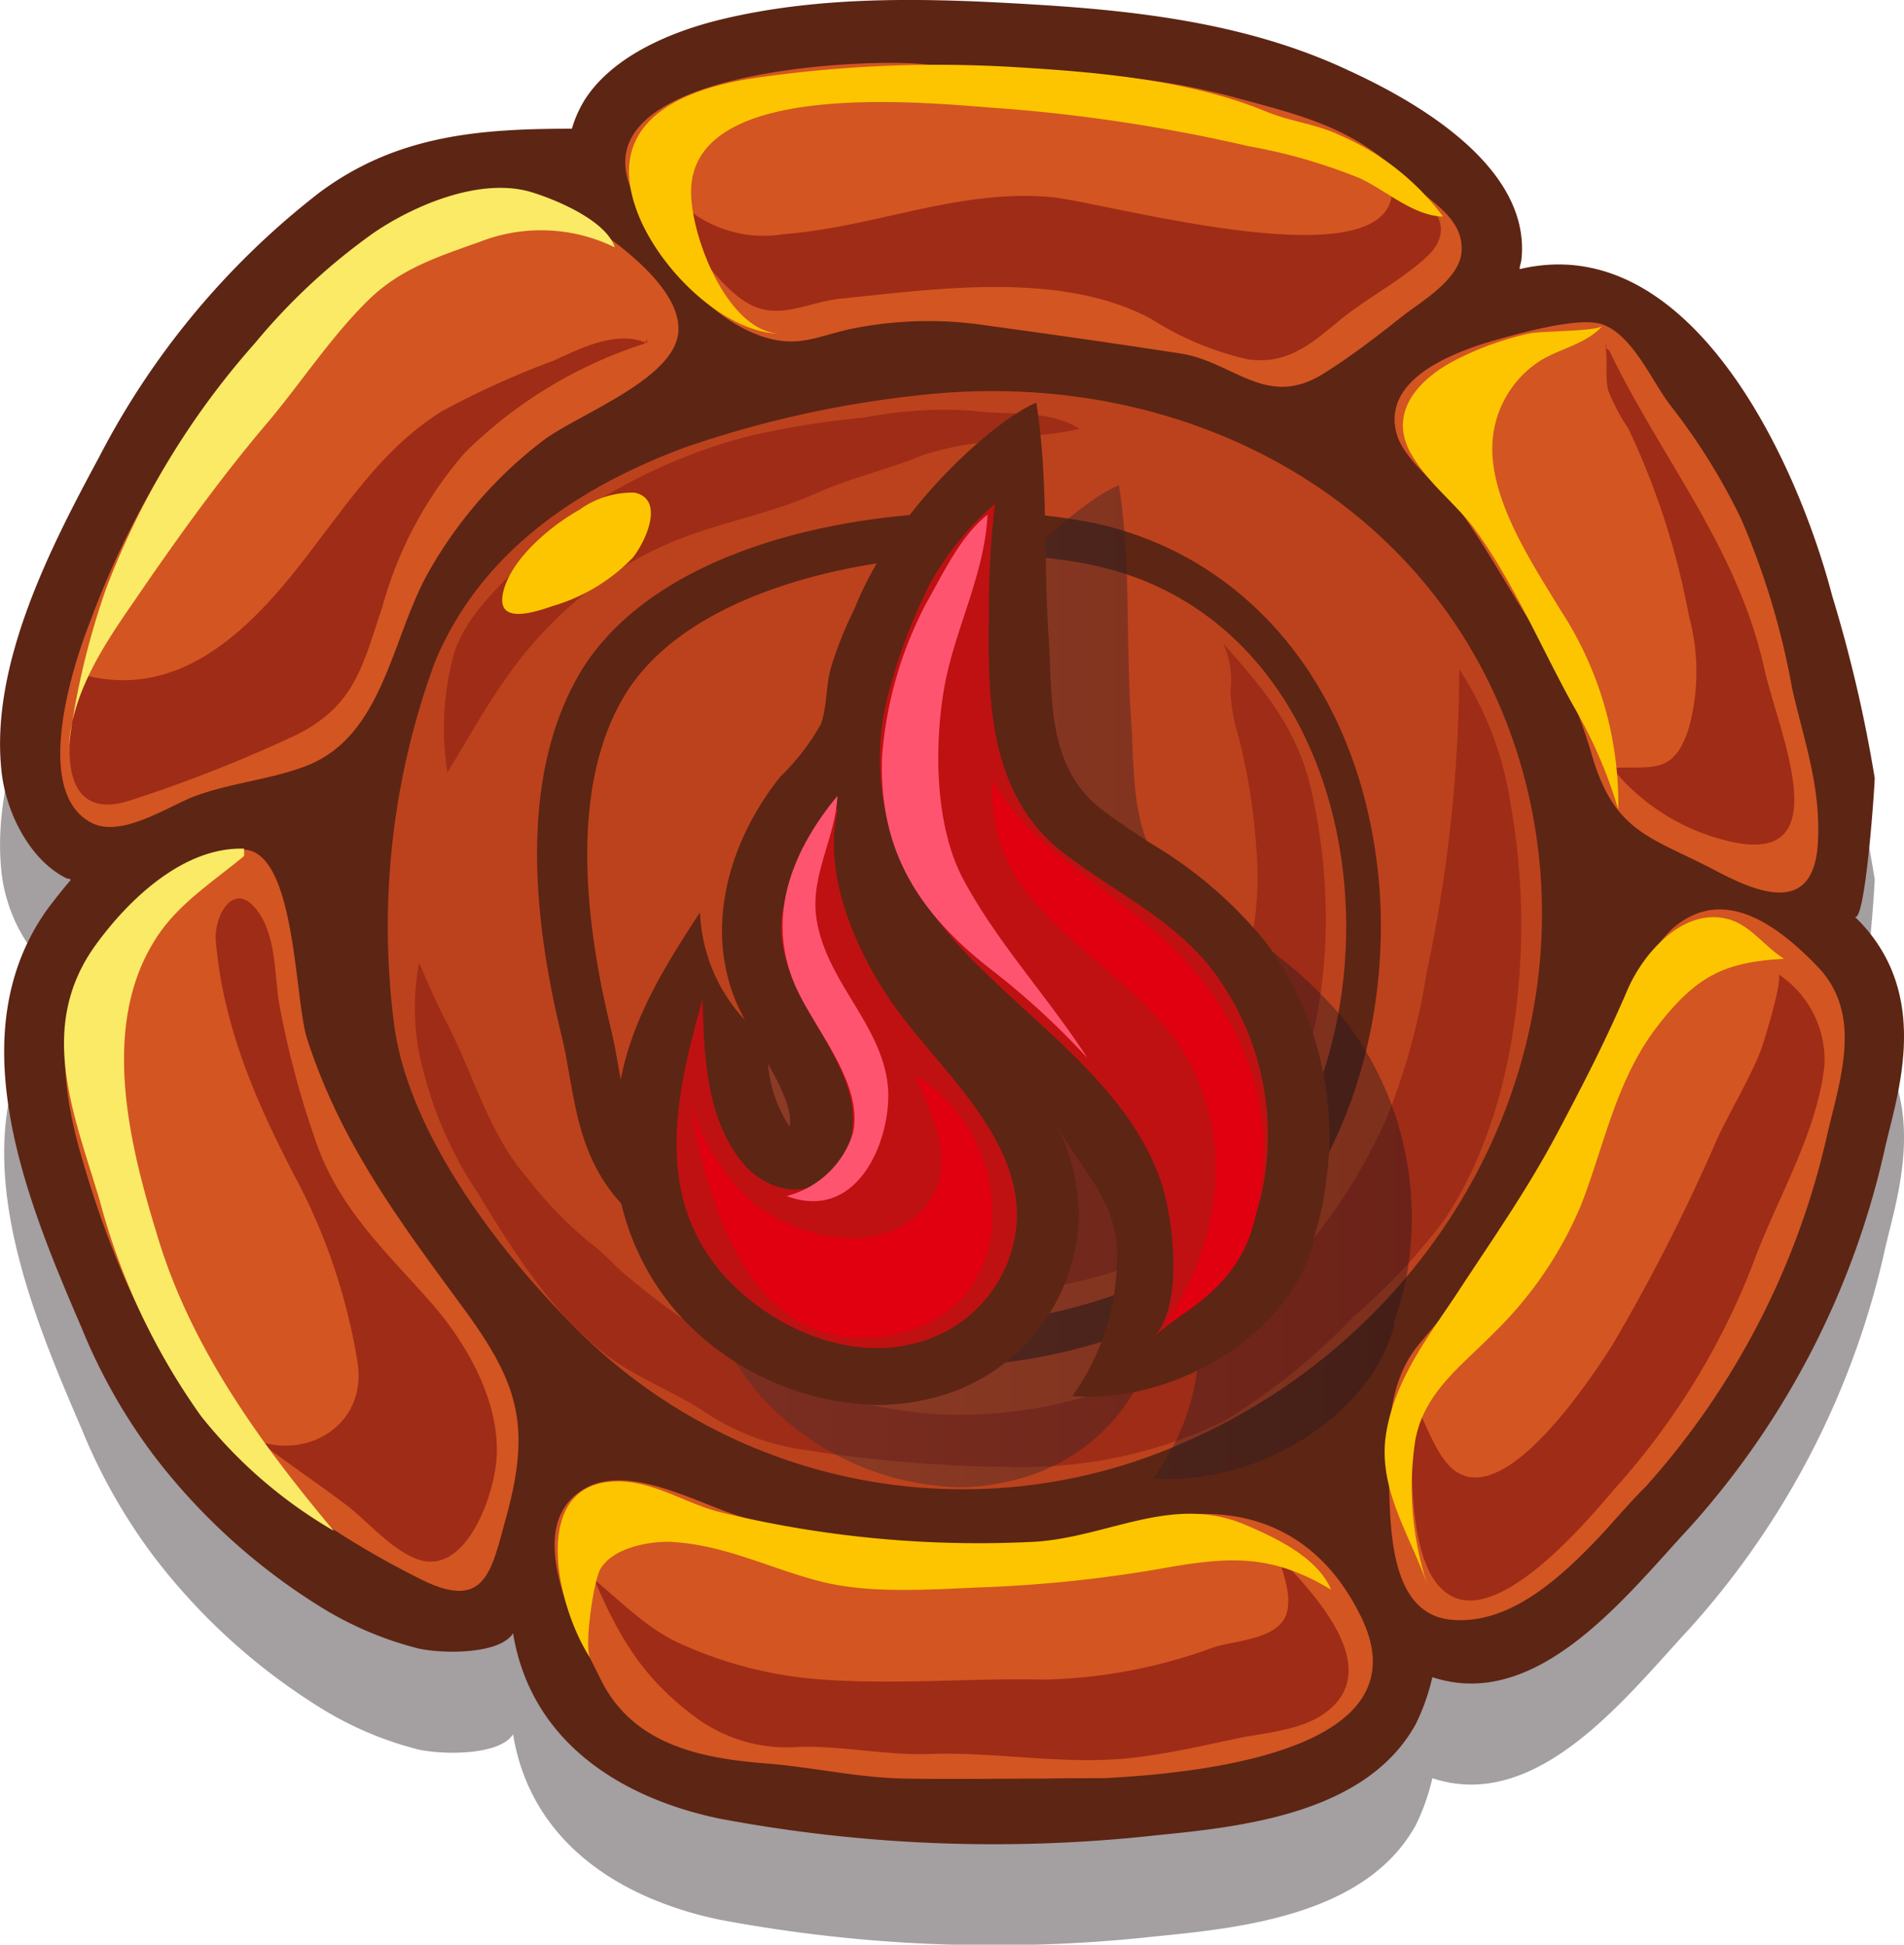 <svg xmlns="http://www.w3.org/2000/svg" xmlns:xlink="http://www.w3.org/1999/xlink" viewBox="0 0 94.22 96.24"><defs><style>.cls-1{fill:#fff8bd;}.cls-2{fill:#21141a;}.cls-2,.cls-9{opacity:0.41;}.cls-3{fill:#5d2514;}.cls-4{fill:#d35522;}.cls-5{fill:#bc421d;}.cls-6{fill:#9f2c16;}.cls-7{fill:#faea65;}.cls-8{fill:#fcc500;}.cls-9{fill:url(#linear-gradient);}.cls-10{fill:#bf1112;fill-rule:evenodd;}.cls-11{fill:#e1000f;}.cls-12{fill:#ff5470;}</style><linearGradient id="linear-gradient" x1="34.5" y1="48.8" x2="69.91" y2="48.8" gradientUnits="userSpaceOnUse"><stop offset="0" stop-color="#483334"/><stop offset="1" stop-color="#21141a"/></linearGradient></defs><g id="Слой_2" data-name="Слой 2"><g id="Слой_6" data-name="Слой 6"><path class="cls-1" d="M69.09,21.48a6.19,6.19,0,0,0,1.73,2.33c.5.57,1,1.09,1.56,1.68,1.21,1.73,2.24,3.61,3.39,5.4.7,1.36,1.38,2.74,2.12,4l0,0c.32.82.63,1.64.91,2.52,1.2,3.8,3,3.94,6.15,5.63,2.19,1.17,4.77,2.1,5-1.44.15-2.74-.68-5-1.27-7.58a38,38,0,0,0-2.53-8.42,30.75,30.75,0,0,0-3.47-5.58c-1-1.23-1.89-3.55-3.44-4.06-1.1-.36-3.64.35-4.78.66C72.38,17.24,68.26,18.57,69.09,21.48Z"/><path class="cls-1" d="M89.91,47.75C88.19,46,85.73,44,83.35,45.47A4.12,4.12,0,0,0,82,46.8,7.32,7.32,0,0,0,80.53,49c-1.06,2.48-2.21,4.71-3.48,7.1-1.46,2.75-3.1,5.09-4.8,7.68-.3.46-.62.94-.94,1.41s-.77.89-1.15,1.36a6.85,6.85,0,0,0-1.38,3.52,7.13,7.13,0,0,0-.18.8,6.3,6.3,0,0,0,.12,2.53c0,.08,0,.16,0,.23.12,2.29.17,6.21,3.08,6.48S77.3,77.9,79.2,76c.91-1,1.7-1.86,2.24-2.44a38.9,38.9,0,0,0,9-17.54C91.13,53.14,92.16,50.06,89.91,47.75Z"/><path class="cls-1" d="M59.41,75c-2.74-.19-5.32,1.16-8.21,1.34a52.73,52.73,0,0,1-14.5-1.25c-1.89-.57-4.47-2-6.57-1.73a2.39,2.39,0,0,0-2.19,1.28c-.81,1.27-.49,3.11.13,4.85.13.57.27,1.13.37,1.61l.33.51a5,5,0,0,1-.1-.64c.38.85.77,1.61,1.06,2.19,1.6,3.25,5,3.9,8.17,4.15,2.31.18,4.53.71,6.9.75s4.57,0,6.85,0c.67,0,1.7,0,2.93-.06,5.78-.28,16-1.64,12.72-8.09A8.21,8.21,0,0,0,59.41,75Z"/><path class="cls-1" d="M4.57,40.72c1.47.71,3.69-.8,5-1.31,1.79-.68,3.72-.83,5.49-1.49,3.87-1.43,4.26-6.17,6.07-9.49a21.42,21.42,0,0,1,5.71-6.62c1.65-1.28,6.45-3,6.72-5.33.2-1.79-1.77-3.57-3.5-4.79a4.41,4.41,0,0,0-1.59-1.06l-.08-.05a7.35,7.35,0,0,0-3.9-1.15h0a8.2,8.2,0,0,0-3.14.64c-3.48,1.22-6.15,4-8.74,6.87-.36.4-.69.85-1,1.28s-.49.59-.72.89c-.36.48-.72,1-1.07,1.48l-.52.78c-.52.79-1,1.6-1.49,2.43-.3.55-.61,1.1-.89,1.65-.11.2-.2.39-.3.58-.77,1.54-1.48,3.11-2.11,4.71C3.58,33,1.57,39.26,4.57,40.72Z"/><path class="cls-1" d="M15.15,51.37c-.63-1.92-.55-9.18-3.08-9.37a3.27,3.27,0,0,0-.91.09c-2.58.38-4.91,2.6-6.43,4.7A8.35,8.35,0,0,0,3.26,53a19.19,19.19,0,0,0,.8,4.36A47.49,47.49,0,0,0,6.74,64.5a25.34,25.34,0,0,0,3.15,5.59,23.35,23.35,0,0,0,6.58,5.69l-.3-.37a36.3,36.3,0,0,0,4.88,2.82c3,1.38,3.25-.62,4-3.31,1.2-4.43.55-6.54-2.09-10.15C19.79,60.47,16.84,56.59,15.15,51.37Z"/><path class="cls-1" d="M48.46,19.38a29.63,29.63,0,0,0-8.34,1.29,36.31,36.31,0,0,0-4.86,1.49c-5,2-9.5,5.23-11.6,10.61a40.17,40.17,0,0,0-1.9,18.06c.69,5.22,4.67,10.87,8.12,14.56,7.59,8.12,18.53,10.68,28.59,6A28.91,28.91,0,0,0,74.2,38.09C71,25.93,60.29,18.87,48.46,19.38Z"/><path class="cls-1" d="M37.93,16.89c-.14-.08-.27-.17-.4-.26l.56.77Z"/><path class="cls-2" d="M92,50.58l-.23-.23c.52.52,1-6.41,1-6.85a68.93,68.93,0,0,0-2.1-9c-1.81-6.92-7.13-18.17-15.47-16.18,0-.16.07-.31.09-.48.53-4.64-5.19-7.84-8.54-9.41C61.93,6.23,56.62,5.56,51.44,5.24s-10.55-.51-15.62.69c-2.38.56-5.38,1.73-6.84,3.94a5.78,5.78,0,0,0-.68,1.5c-4.53,0-8.64.3-12.48,3.15A39.43,39.43,0,0,0,4.9,27.63C2.5,32.08-.52,37.93.08,43.21c.22,2,1.4,4.38,3.24,5.27.06,0,.13,0,.18.07-.43.5-.82,1-1.13,1.41-4.5,6.24-1,14.55,1.68,20.78A28.12,28.12,0,0,0,7.59,77a30.78,30.78,0,0,0,8.11,7.42,17.17,17.17,0,0,0,5,2.16c1.15.26,4,.32,4.69-.75C26.28,91.26,30.81,94,35.6,95a73.26,73.26,0,0,0,21.67.82c4.29-.42,10.35-1.1,12.78-5.48A10.43,10.43,0,0,0,70.88,88c5.19,1.72,9.57-4,12.69-7.36A41.44,41.44,0,0,0,93.3,61.72l.17-.7C94.18,58.2,95.24,53.93,92,50.58Z"/><path class="cls-3" d="M92,45.58l-.23-.23c.52.52,1-6.41,1-6.85a68.93,68.93,0,0,0-2.1-9c-1.81-6.92-7.13-18.17-15.47-16.18,0-.16.07-.31.09-.48C75.77,8.24,70.05,5,66.7,3.47,61.93,1.23,56.62.56,51.44.24S40.89-.27,35.82.93c-2.38.56-5.38,1.73-6.84,3.94a5.78,5.78,0,0,0-.68,1.5c-4.53,0-8.64.3-12.48,3.15A39.43,39.43,0,0,0,4.9,22.63C2.5,27.08-.52,32.93.08,38.21c.22,2,1.4,4.38,3.24,5.27.06,0,.13,0,.18.07-.43.5-.82,1-1.13,1.41-4.5,6.24-1,14.55,1.68,20.78A28.12,28.12,0,0,0,7.59,72a30.78,30.78,0,0,0,8.11,7.42,17.17,17.17,0,0,0,5,2.16c1.15.26,4,.32,4.69-.75C26.28,86.26,30.81,89,35.6,90a73.26,73.26,0,0,0,21.67.82c4.29-.42,10.35-1.1,12.78-5.48A10.43,10.43,0,0,0,70.88,83c5.19,1.72,9.57-4,12.69-7.36A41.44,41.44,0,0,0,93.3,56.72l.17-.7C94.18,53.2,95.24,48.93,92,45.58Z"/><path class="cls-4" d="M61.25,4.86c3.3.89,5.81,1.51,8.25,3.94,1.06,1.06,3,1.92,2.82,3.72-.15,1.34-2,2.41-2.91,3.12-1.26,1-2.56,2-3.9,2.84-2.87,1.81-4.48-.63-7.19-1C55.2,17,52,16.54,48.91,16.12A19.17,19.17,0,0,0,42,16.3c-1.67.39-2.63.95-4.43.3-3-1.11-5.21-4.38-6.38-7.35C28.93,3.49,42.66,2.88,45.63,3.17c4.34.43,8.81.26,13.1,1.1C59.57,4.44,60.42,4.63,61.25,4.86Z"/><path class="cls-4" d="M76,31.21c-1.24-1.88-2.31-3.89-3.6-5.72-.84-1.2-2.88-2.61-3.28-4-.83-2.91,3.29-4.24,5.35-4.79,1.14-.31,3.68-1,4.78-.66,1.55.51,2.48,2.83,3.44,4.06a30.75,30.75,0,0,1,3.47,5.58,38,38,0,0,1,2.53,8.42c.59,2.58,1.42,4.84,1.27,7.58-.19,3.54-2.77,2.61-5,1.44-3.18-1.69-5-1.83-6.15-5.63A24,24,0,0,0,76,31.21Z"/><path class="cls-4" d="M79.2,76c-1.9,2-4.45,4.43-7.38,4.16s-3-4.19-3.08-6.48-.17-5.12,1.42-7.08c1.8-2.21,3.65-4,5.15-6.58,1.65-2.88,3.37-5.72,4.82-8.71,1-2,1.19-4.54,3.22-5.79,2.38-1.47,4.84.51,6.56,2.28,2.25,2.31,1.22,5.39.54,8.22a38.9,38.9,0,0,1-9,17.54C80.9,74.09,80.11,75,79.2,76Z"/><path class="cls-4" d="M54.58,88c5.78-.28,16-1.64,12.72-8.09C64.77,74.82,60,74,55.17,75.77a16.31,16.31,0,0,1-5.14.66,47.86,47.86,0,0,1-12.9-1.24c-2.4-.58-6.28-3.14-8.61-1.24-2.56,2.06.11,6.94,1.21,9.17,1.6,3.25,5,3.9,8.17,4.15,2.31.18,4.53.71,6.9.75s4.57,0,6.85,0C52.32,88,53.35,88,54.58,88Z"/><path class="cls-4" d="M4.47,30.74c-.89,2.23-2.9,8.52.1,10,1.47.71,3.69-.8,5-1.31,1.79-.68,3.72-.83,5.49-1.49,3.87-1.43,4.26-6.17,6.07-9.49a21.42,21.42,0,0,1,5.71-6.62c1.65-1.28,6.45-3,6.72-5.33s-3.51-4.87-5.17-5.9C23,7.24,17.74,11.78,13.83,15.69A43.87,43.87,0,0,0,4.47,30.74Z"/><path class="cls-4" d="M4.91,46.81C2.6,50,3,53.73,4.06,57.34,5.85,63.5,8.85,70.16,14.08,74a43.46,43.46,0,0,0,7,4.28c3,1.38,3.25-.62,4-3.31,1.2-4.43.55-6.54-2.09-10.15-3.15-4.3-6.1-8.18-7.79-13.4-.63-1.92-.55-9.18-3.08-9.37C10,41.85,6.69,44.35,4.91,46.81Z"/><path class="cls-5" d="M33.85,22.16c-5.36,2-10.1,5.23-12.33,10.61a37.85,37.85,0,0,0-2,18.06c.74,5.22,5,10.87,8.64,14.56a27,27,0,0,0,30.42,6c13.07-5.68,20.53-19.81,16.74-33.33C71.65,25.13,59,18,45.4,19.57A52.25,52.25,0,0,0,33.85,22.16Z"/><path class="cls-6" d="M26.39,63.24a20.36,20.36,0,0,0,3.34,3.6c1.53,1.26,3.43,1.92,5.09,3a11.79,11.79,0,0,0,4.84,1.89,69.73,69.73,0,0,0,10.89.87,22.74,22.74,0,0,0,10-2.26A31.49,31.49,0,0,0,67,65.14a30.26,30.26,0,0,0,4.48-4.78c2.5-3.76,3.55-8.5,3.76-13a33.8,33.8,0,0,0-.49-7.58,16.54,16.54,0,0,0-2.54-6.66,72.2,72.2,0,0,1-1.61,15,33.16,33.16,0,0,1-2,7.26c-2.84,6.39-8.49,12.15-15.29,13.86A22.47,22.47,0,0,1,46.7,70a21.84,21.84,0,0,1-7.47-1.69A33.49,33.49,0,0,1,31,63.12c-.62-.5-1.12-1.12-1.77-1.59a19.76,19.76,0,0,1-3.15-3.25c-1.92-2.21-2.67-5.18-4-7.72-.52-1-.91-1.92-1.34-2.91A12,12,0,0,0,21,53.2,19.33,19.33,0,0,0,23.62,59C24.49,60.43,25.38,61.88,26.39,63.24Z"/><path class="cls-6" d="M37,15c1.51.9,3-.06,4.6-.22,4.79-.49,10.94-1.38,15.36,1a15.13,15.13,0,0,0,4.77,2c1.9.28,3.09-.7,4.48-1.86s3.08-2,4.37-3.19c1.74-1.59,0-3.18-1.7-3.58.48,5.06-14.13.85-16.9.6-4.58-.4-8.71,1.5-13.22,1.84a6,6,0,0,1-5-1.47C33.7,11.8,35.73,14.28,37,15Z"/><path class="cls-6" d="M31.91,17A22.3,22.3,0,0,0,23,22.41,19.42,19.42,0,0,0,18.93,30c-1,3-1.38,4.95-4.31,6.39A70.3,70.3,0,0,1,6.48,39.6c-4,1.33-3.22-3.86-2.27-6.18,5,1.27,8.57-2.69,11.33-6.37,2-2.6,3.55-4.93,6.31-6.69a43.11,43.11,0,0,1,5.54-2.51c1.32-.6,3.1-1.51,4.56-.89.16,0,0-.11.09-.24Z"/><path class="cls-6" d="M12.82,71.33c2.57.85,5.35-.92,4.87-3.93a29.47,29.47,0,0,0-2.92-8.84c-2-3.79-3.73-7.68-4.09-12-.1-1.21.86-3,2-1.56,1,1.25.89,3.2,1.14,4.69a44.93,44.93,0,0,0,1.79,6.74c1.14,3.38,3.5,5.51,5.76,8.08,1.74,2,3.4,4.89,3.2,7.69-.14,1.94-1.59,5.91-4,4.93-1.35-.54-2.5-2-3.66-2.82C15.52,73.27,14.14,72.35,12.82,71.33Z"/><path class="cls-6" d="M29.34,78c1.26,3,2.49,5.08,5.1,7a7.59,7.59,0,0,0,5.11,1.45c2.14-.06,4.3.43,6.47.35,3.37-.11,6.77.58,10.12.18,1.79-.21,3.56-.63,5.34-1,1.39-.26,3.16-.4,4.3-1.37,2.69-2.26-1-6-2.56-7.63.27.82.77,2.11.4,3-.5,1.16-2.52,1.21-3.55,1.54a25.72,25.72,0,0,1-8.36,1.6c-3.66-.08-7.3.26-11,0a20.32,20.32,0,0,1-7-1.76C31.94,80.6,30.49,79,29,77.84Z"/><path class="cls-6" d="M69.82,69.56c.11,2.27-.39,8.26,2.07,9.46s6.6-3.67,8-5.33a36.09,36.09,0,0,0,6.85-11.13c1.14-3.14,3.17-6.44,3.54-9.81A5.09,5.09,0,0,0,88,48.21c.26.21-.73,3.45-.91,3.89-.59,1.43-1.4,2.76-2.07,4.16a93.39,93.39,0,0,1-5.24,10.32c-1,1.55-5.22,8.06-7.78,6.21-.94-.69-1.42-2.37-2-3.36Z"/><path class="cls-6" d="M79.64,17.36c2.59,5.38,6.35,9.75,7.67,15.74.7,3.17,3.89,10.09-2.07,8.45A10.5,10.5,0,0,1,79.77,38c2-.09,3.07.38,3.81-2a10.51,10.51,0,0,0,0-5.51,37.81,37.81,0,0,0-3-9.28,9.93,9.93,0,0,1-1-1.89c-.17-.73,0-1.5-.14-2.24.17,0,0,.05,0,.11Z"/><path class="cls-7" d="M30.42,12.24C30,10.91,27.49,9.87,26.3,9.51c-2.49-.75-5.74.61-7.79,2a30.65,30.65,0,0,0-5.9,5.48A39.32,39.32,0,0,0,5.24,29.16a38.3,38.3,0,0,0-1.83,7.71c.19-2.65,1.76-5,3.23-7.12,2-2.93,4.14-5.92,6.44-8.65,1.72-2,3.23-4.37,5.15-6.25,1.62-1.59,3.53-2.17,5.56-2.9A8.3,8.3,0,0,1,30.42,12.24Z"/><path class="cls-8" d="M34.2,9.52c0,2.22,1.84,7,4.49,7-2.95,0-6.34-3.45-7.27-6.36C30,5.85,34,4.36,37.35,3.86a63.18,63.18,0,0,1,13-.53c4,.24,8.56.64,12.3,2.19,1.22.5,2.48.62,3.6,1.15a12.5,12.5,0,0,1,5.16,4.05c-1.5-.05-2.8-1.29-4.12-1.9a27.29,27.29,0,0,0-5.48-1.58A82.11,82.11,0,0,0,49.11,5.33C45.62,5.07,34.16,3.89,34.2,9.52Z"/><path class="cls-8" d="M70,22.74C70.81,24,71.9,24.83,72.84,26c2,2.66,3.39,6,5,8.9a23.18,23.18,0,0,1,2.24,5.16,17.5,17.5,0,0,0-2.86-9.87c-1.39-2.3-3.64-5.62-3.35-8.5A5.18,5.18,0,0,1,76,18c1-.73,2.48-.92,3.3-1.88-.24.29-3.07.25-3.66.39a15.23,15.23,0,0,0-3.5,1.25C70.21,18.72,68.49,20.5,70,22.74Z"/><path class="cls-7" d="M12.08,42c-2.93-.1-5.65,2.42-7.35,4.77-2.94,4.07-1.06,8.38.21,12.66a32.85,32.85,0,0,0,5,10.64,23.35,23.35,0,0,0,6.58,5.69c-3.63-4.33-7.14-9.15-8.77-14.73C6.37,56.53,5,50.83,7.63,46.58c1.1-1.81,2.87-2.9,4.45-4.22Z"/><path class="cls-8" d="M33.07,76.3c-1.08,0-2.75.32-3.36,1.35-.33.55-.83,3.9-.49,4.42-1.73-2.61-3.13-9,1.62-8.75,1.75.1,3.25,1.17,4.94,1.55A54.05,54.05,0,0,0,51.2,76.3c3.67-.23,6.85-2.39,10.47-.82,1.49.64,3.53,1.6,4.2,3.19C63.08,77,61.1,77,57.9,77.55a66,66,0,0,1-9.19,1c-2.55.1-5.59.35-8.08-.28S35.77,76.4,33.07,76.3Z"/><path class="cls-8" d="M72.25,63.78c1.7-2.59,3.34-4.93,4.8-7.68,1.27-2.39,2.42-4.62,3.48-7.1.78-1.82,2.7-4,4.82-3.55,1.19.22,1.9,1.34,2.93,2-2.9.16-4.3.82-6.21,3.27-2.06,2.62-2.65,5.85-3.8,8.84a19.11,19.11,0,0,1-4.34,6.4c-1.61,1.64-3.53,3-3.91,5.42a15.48,15.48,0,0,0,.63,7.1c-.83-2.46-2.52-4.81-2.05-7.59S70.86,65.92,72.25,63.78Z"/><path class="cls-3" d="M46.87,67.62a16.08,16.08,0,0,1-9.62-2.83,62.61,62.61,0,0,1-6-4.72C29,58,28.58,55.47,28.19,53.29c-.11-.63-.22-1.28-.38-1.95-1.94-7.9-1.58-14,1-18.22,3.6-5.74,12.46-7.78,19.56-7.78a28.29,28.29,0,0,1,5.89.57c7.9,1.77,13.25,8.67,14,18,.63,8.29-2.78,18.26-11.81,21.8a26.57,26.57,0,0,1-9.57,1.9Z"/><path class="cls-5" d="M56.06,63.75C70.53,58.06,70.32,31.57,54.22,28,47.7,26.53,35,27.91,31,34.27c-2.91,4.64-2,11.55-.79,16.56.71,2.92.56,5.52,2.86,7.69a59.41,59.41,0,0,0,5.77,4.54C43.69,66.57,50.75,65.84,56.06,63.75Z"/><path class="cls-6" d="M35.31,59.64C38.89,63,43.94,64.22,48.72,64c4.34-.16,9.13-1.28,12.16-4.67,4.81-5.36,5.55-13.52,4-20.27-.7-3.05-2.39-5-4.35-7.22a4.43,4.43,0,0,1,.36,2.37,8.68,8.68,0,0,0,.38,2.17,30.48,30.48,0,0,1,.89,5.46c.21,2.46,0,5.34-1.43,7.43C56.46,55.4,49.45,49.18,48,44a12.74,12.74,0,0,1,1,5.9,7.25,7.25,0,0,1-2.41,3.74c-2.3,2.29-6,2.91-9.09,2.38a10.68,10.68,0,0,1-6.08-3.63,11.12,11.12,0,0,1,1.59,4A8,8,0,0,0,35.31,59.64Z"/><path class="cls-6" d="M53.42,21.22c-1.65.4-3.35.33-5,.7a15.24,15.24,0,0,0-2.68.58c-1.76.73-3.59,1.12-5.32,1.9-2.22,1-4.56,1.4-6.81,2.28a18.32,18.32,0,0,0-6.67,4.55c-2,2.08-3.27,4.49-4.8,7a13.88,13.88,0,0,1,.36-6c.63-1.78,2.05-3.06,3.32-4.37a19.57,19.57,0,0,1,4.94-3.77,27,27,0,0,1,6.35-2.52,43.64,43.64,0,0,1,5.7-.91,20.35,20.35,0,0,1,5.34-.33C49.84,20.56,51.89,20.25,53.42,21.22Z"/><path class="cls-8" d="M27.32,30a9,9,0,0,0,4-2.41c.61-.76,1.61-2.88.08-3.21a4.48,4.48,0,0,0-2.73.85c-1.39.78-3.25,2.33-3.72,3.89-.53,1.74,1.17,1.29,2.26.92Z"/><path class="cls-9" d="M47.45,73.6a13.72,13.72,0,0,1-10-4.73,12.72,12.72,0,0,1-2.91-9.4c.26-4,1.95-6.84,4.18-10.24A8.29,8.29,0,0,0,41,54.56C38.74,50.62,40,46,42.7,42.5a11.71,11.71,0,0,0,2-2.58c.32-.83.25-2,.52-2.84a18.1,18.1,0,0,1,1.15-2.87c2-5.07,7.08-9.43,9-10.2.59,3.65.34,7.77.6,11.56.21,2.94-.11,6.44,2.63,8.55.76.59,1.56,1.12,2.36,1.65a21.27,21.27,0,0,1,5.75,4.93,16.09,16.09,0,0,1,3,11.8,15.32,15.32,0,0,1-.7,2.86l0,.19c-1.2,4.6-6.91,8-11.94,7.61a11.65,11.65,0,0,0,2.28-7.06c0-2.69-1.92-4.22-3.07-6.5A10.36,10.36,0,0,1,57.46,64,9.5,9.5,0,0,1,50,73.29,10.67,10.67,0,0,1,47.45,73.6ZM42.07,56.7a6.88,6.88,0,0,0,1.06,3.14C43.29,59,42.83,58.06,42.07,56.7Z"/><path class="cls-3" d="M43.37,69.53a13.71,13.71,0,0,1-10-4.73,12.74,12.74,0,0,1-2.91-9.41c.26-4,1.95-6.83,4.18-10.24a8.3,8.3,0,0,0,2.23,5.34c-2.2-3.94-1-8.62,1.75-12.06a11.3,11.3,0,0,0,2-2.59c.31-.83.24-1.94.51-2.83a18.68,18.68,0,0,1,1.15-2.87c2-5.07,7.08-9.44,9-10.21.6,3.66.35,7.78.61,11.56.2,2.95-.12,6.45,2.62,8.56.77.59,1.57,1.11,2.36,1.64a21.34,21.34,0,0,1,5.76,4.93,16.13,16.13,0,0,1,3,11.8A14.52,14.52,0,0,1,65,61.29l0,.19c-1.2,4.6-6.9,8-11.94,7.61A11.67,11.67,0,0,0,55.27,62c0-2.69-1.92-4.21-3.07-6.5A10.4,10.4,0,0,1,53.39,60,9.51,9.51,0,0,1,46,69.22,11.21,11.21,0,0,1,43.37,69.53ZM38,52.63a6.73,6.73,0,0,0,1.07,3.13C39.22,55,38.76,54,38,52.63Z"/><path class="cls-10" d="M44.71,50.4c2.23,2.89,5.52,5.86,5.62,9.63a6.65,6.65,0,0,1-5.15,6.47c-3.5.86-7.26-1-9.42-3.45-3.47-4-2.28-9-1-13.59.09,2.65.15,5.78,1.92,8,1.44,1.83,4.07,2,5.12-.27,2-4.31-4.16-7.91-3-12.43A10.26,10.26,0,0,1,41.48,40C40.61,43.39,42.55,47.61,44.71,50.4Z"/><path class="cls-10" d="M52.62,42.2a8.23,8.23,0,0,1-2.09-2.36c-1.85-3.12-1.59-7.08-1.59-10.52a42.77,42.77,0,0,1,.3-4.39,14.47,14.47,0,0,0-3.24,4,27.3,27.3,0,0,0-1.88,4.83c-1.61,5.31.23,10,4.15,13.9C51.6,51,55.93,54,57.46,58.5c.6,1.78,1.22,6.53-.62,7.9,1.32-1.29,3-2,4-3.58a11.53,11.53,0,0,0,1.77-4.76,13.51,13.51,0,0,0-2.47-9.86C58.21,45.55,55.22,44.21,52.62,42.2Z"/><path class="cls-11" d="M49.15,38.68c1.68,3,4.87,4.76,7.53,7,4.73,3.92,7,9.29,5.29,15.1-.65,2.22-2.31,3.64-4.37,4.83,2.67-3.78,3.48-8.78,1.32-12.94C57,49,52.73,47,50.45,43.67a7.81,7.81,0,0,1-1.3-5.1Z"/><path class="cls-11" d="M34.25,55.18C35.12,59.9,37.4,67.61,44.46,66c6.38-1.45,5.75-9.95.79-12.79,1,2.13,2.3,4.91.2,6.87-2.3,2.15-6.22,1.09-8.37-.7a11.82,11.82,0,0,1-2.95-4.77Z"/><path class="cls-12" d="M53.81,52.36c-1.93-3-4.47-5.71-6.15-8.86-1.39-2.61-1.44-6.54-.94-9.43s2-5.6,2.15-8.6c-1.35,1.07-2.18,2.88-3,4.32a19.43,19.43,0,0,0-2.22,7.64c-.17,4.6,1.74,7.74,5.5,10.63A38.53,38.53,0,0,1,53.81,52.36Z"/><path class="cls-12" d="M40.39,45.37c.44,3.17,3.2,5.25,3.54,8.32.26,2.42-1.34,6.86-5,5.5a4.66,4.66,0,0,0,3.27-3.08c.57-2.46-1.86-5.11-2.83-7.29-1.5-3.39-.2-6.69,2.07-9.43C41.36,41.4,40.11,43.31,40.39,45.37Z"/></g></g></svg>